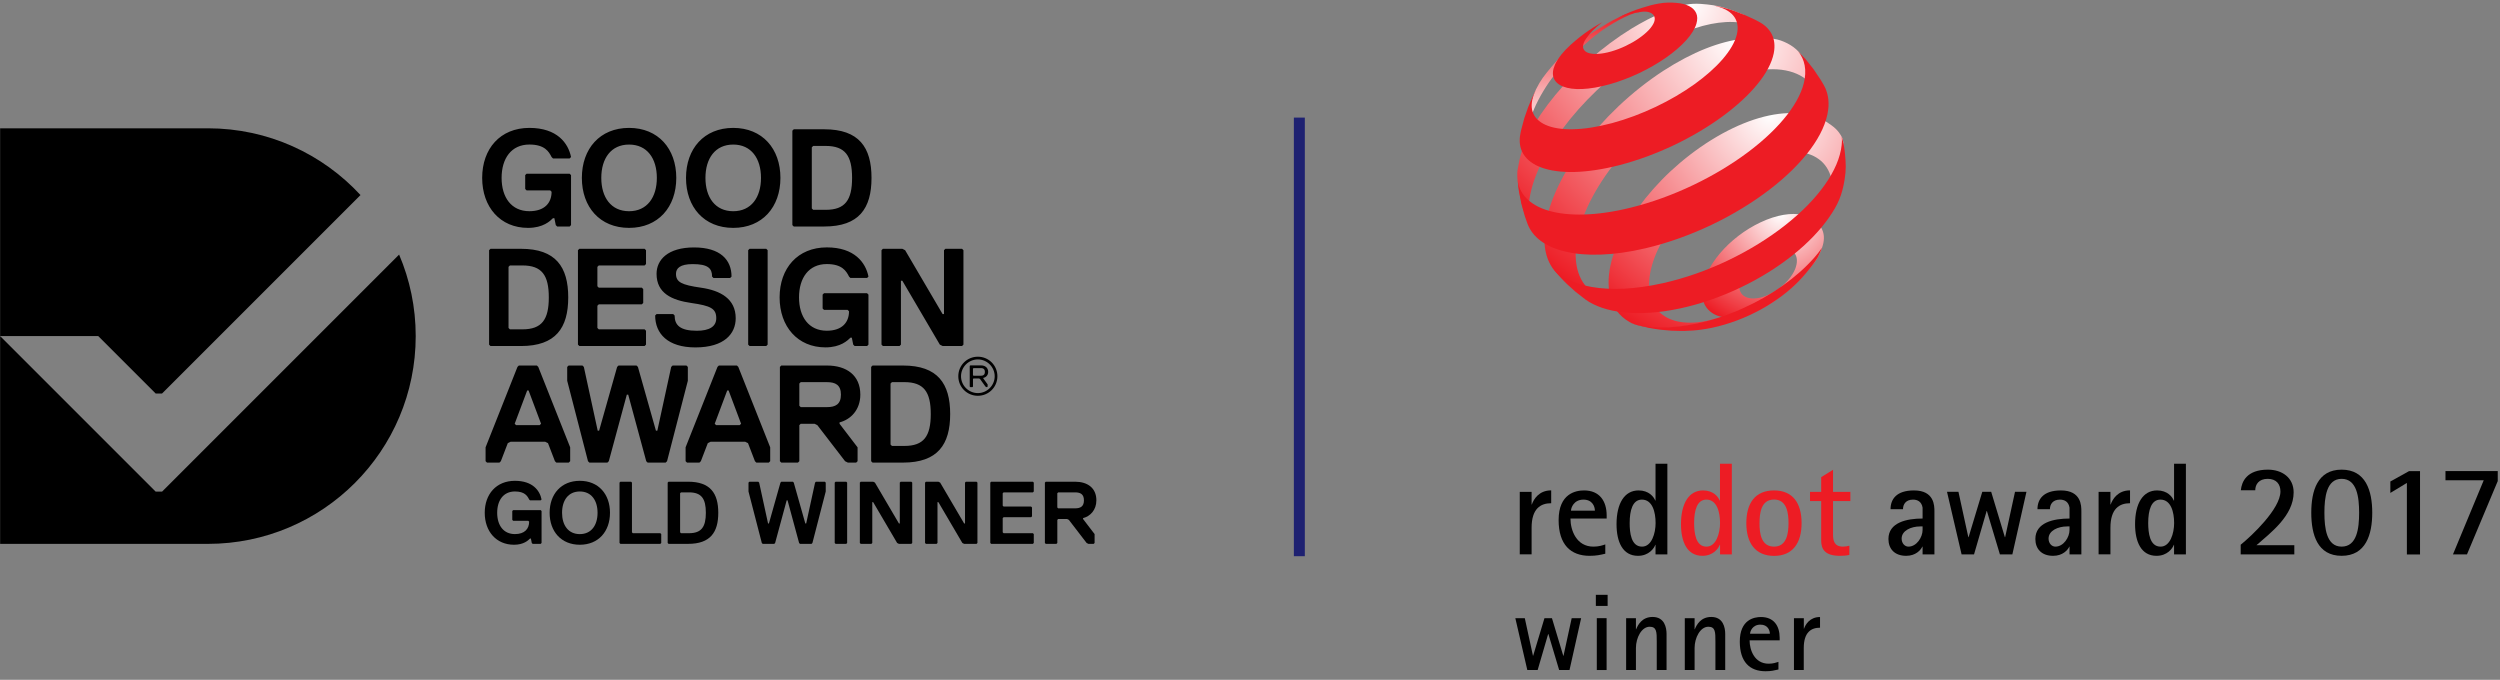 <?xml version="1.0" encoding="UTF-8"?> <svg xmlns="http://www.w3.org/2000/svg" width="228" height="62" viewBox="0 0 228 62" fill="none"><rect x="0" y="0" width="228" height="62" fill="#808080" stroke="none"/><g clip-path="url(#clip0_2317_388)"><path d="M36.398 23.217L14.779 44.837H14.198L0.012 30.651V49.601H18.962C29.429 49.601 37.913 41.116 37.913 30.651C37.913 28.012 37.373 25.499 36.398 23.217Z" fill="black"></path><path d="M14.777 35.889L32.878 17.789C29.416 14.044 24.464 11.701 18.962 11.701H0.074H0.012V30.652H8.961L14.198 35.889H14.777Z" fill="black"></path><path d="M80.393 22.817V31.429L80.52 31.556H82.04L82.166 31.429V25.604H82.294L85.713 31.429L85.967 31.556H87.739L87.866 31.429V22.817L87.739 22.69H86.219L86.092 22.817V28.642H85.965L82.546 22.817L82.292 22.69H80.52L80.393 22.817ZM79.203 31.429V26.869L79.076 26.742H75.15L75.023 26.869V28.135L75.15 28.262H77.303L77.431 28.389C77.431 29.402 76.797 30.162 75.404 30.162C73.757 30.162 72.871 28.896 72.871 27.122C72.871 25.348 73.757 24.082 75.404 24.082C76.797 24.082 77.176 24.716 77.431 25.223L77.558 25.35H79.077L79.204 25.223C78.952 23.957 77.939 22.562 75.406 22.562C72.746 22.562 71.1 24.462 71.1 27.122C71.1 29.782 72.747 31.681 75.28 31.681C76.673 31.681 77.307 31.048 77.559 30.795H77.686L77.813 31.429L77.941 31.556H79.081L79.203 31.429ZM70.008 31.429V22.817L69.881 22.69H68.361L68.234 22.817V31.429L68.361 31.556H69.881L70.008 31.429ZM67.096 29.023C67.096 27.251 65.703 26.49 63.929 26.237C62.157 25.985 61.65 25.731 61.65 24.972C61.65 24.465 62.03 24.086 63.17 24.086C64.563 24.086 64.942 24.465 64.942 25.226L65.069 25.353H66.589L66.716 25.226C66.716 23.706 65.703 22.566 63.297 22.566C60.891 22.566 59.878 23.706 59.878 24.972C59.878 26.744 61.27 27.378 63.044 27.632C64.817 27.886 65.323 28.138 65.323 29.024C65.323 29.784 64.69 30.165 63.551 30.165C62.031 30.165 61.525 29.658 61.525 28.772L61.398 28.645H59.878L59.751 28.772C59.751 30.419 60.891 31.685 63.424 31.685C66.082 31.681 67.096 30.416 67.096 29.023ZM58.916 31.429V30.163L58.789 30.036H54.609L54.482 29.909V27.883L54.609 27.756H58.535L58.662 27.628V26.363L58.535 26.236H54.609L54.482 26.109V24.336L54.609 24.209H58.789L58.916 24.082V22.817L58.789 22.69H52.837L52.709 22.817V31.429L52.837 31.556H58.789L58.916 31.429ZM50.051 27.124C50.051 29.15 49.417 30.036 47.645 30.036H46.505L46.378 29.909V24.336L46.505 24.209H47.645C49.417 24.209 50.051 25.097 50.051 27.124ZM51.823 27.124C51.823 24.338 50.683 22.691 47.518 22.691H44.733L44.605 22.818V31.43L44.733 31.558H47.518C50.685 31.556 51.823 29.909 51.823 27.124Z" fill="black"></path><path d="M77.71 16.224C77.71 18.25 77.076 19.136 75.304 19.136H74.163L74.036 19.009V13.436L74.163 13.309H75.304C77.076 13.311 77.71 14.197 77.71 16.224ZM79.482 16.224C79.482 13.438 78.342 11.791 75.177 11.791H72.391L72.264 11.918V20.53L72.391 20.657H75.177C78.343 20.656 79.482 19.009 79.482 16.224ZM71.175 16.224C71.175 13.563 69.528 11.664 66.87 11.664C64.21 11.664 62.564 13.563 62.564 16.224C62.564 18.884 64.211 20.783 66.87 20.783C69.528 20.783 71.175 18.882 71.175 16.224ZM69.403 16.224C69.403 17.996 68.517 19.263 66.87 19.263C65.223 19.263 64.337 17.997 64.337 16.224C64.337 14.451 65.223 13.184 66.87 13.184C68.515 13.184 69.403 14.45 69.403 16.224ZM61.677 16.224C61.677 13.563 60.03 11.664 57.371 11.664C54.711 11.664 53.066 13.563 53.066 16.224C53.066 18.884 54.713 20.783 57.371 20.783C60.031 20.783 61.677 18.882 61.677 16.224ZM59.904 16.224C59.904 17.996 59.018 19.263 57.371 19.263C55.724 19.263 54.838 17.997 54.838 16.224C54.838 14.451 55.724 13.184 57.371 13.184C59.018 13.184 59.904 14.45 59.904 16.224ZM52.078 20.529V15.969L51.95 15.842H48.025L47.898 15.969V17.235L48.025 17.362H50.178L50.305 17.489C50.305 18.502 49.672 19.261 48.279 19.261C46.632 19.261 45.746 17.996 45.746 16.222C45.746 14.45 46.632 13.182 48.279 13.182C49.672 13.182 50.051 13.816 50.305 14.322L50.432 14.45H51.952L52.079 14.322C51.825 13.057 50.812 11.664 48.279 11.664C45.619 11.664 43.974 13.563 43.974 16.224C43.974 18.884 45.62 20.783 48.154 20.783C49.546 20.783 50.18 20.149 50.432 19.897H50.559L50.687 20.53L50.814 20.657H51.954L52.078 20.529Z" fill="black"></path><path d="M84.886 37.761C84.886 39.785 84.254 40.669 82.483 40.669H81.345L81.218 40.542V34.977L81.345 34.85H82.483C84.254 34.852 84.886 35.738 84.886 37.761ZM86.656 37.761C86.656 34.979 85.518 33.336 82.358 33.336H79.576L79.448 33.463V42.062L79.576 42.189H82.358C85.518 42.187 86.656 40.542 86.656 37.761ZM76.693 35.991C76.693 36.875 76.186 37.129 75.429 37.129H73.026L72.899 37.002V34.979L73.026 34.852H75.429C76.186 34.852 76.693 35.105 76.693 35.991ZM78.462 35.991C78.462 34.22 77.198 33.336 75.427 33.336H71.254L71.127 33.463V42.062L71.254 42.189H72.772L72.899 42.062V38.775L73.026 38.648H74.29L74.543 38.775L77.072 42.062L77.325 42.189H78.084L78.211 42.062V40.798L76.567 38.648V38.52C77.577 38.266 78.462 37.382 78.462 35.991ZM67.587 38.646L67.46 38.773H65.31L65.183 38.646L66.322 35.611H66.448L67.587 38.646ZM70.242 42.06V40.796L67.333 33.461L67.206 33.334H65.562L65.435 33.461L62.526 40.796V42.06L62.653 42.187H63.792L63.919 42.06L64.551 40.416L64.803 40.289H67.965L68.218 40.416L68.85 42.06L68.977 42.187H70.115L70.242 42.06ZM56.409 33.336L56.282 33.463L54.638 39.279H54.511L53.247 33.463L53.12 33.336H51.856L51.729 33.463V34.727L53.625 42.062L53.752 42.189H55.396L55.523 42.062L57.166 35.992H57.293L58.937 42.062L59.064 42.189H60.708L60.835 42.062L62.731 34.727V33.463L62.604 33.336H61.34L61.213 33.463L59.949 39.279H59.822L58.178 33.463L58.051 33.336H56.409ZM49.345 38.646L49.218 38.773H47.067L46.94 38.646L48.079 35.611H48.206L49.345 38.646ZM52 42.06V40.796L49.09 33.461L48.963 33.334H47.32L47.193 33.461L44.285 40.796V42.06L44.412 42.187H45.551L45.678 42.06L46.31 40.416L46.562 40.289H49.724L49.977 40.416L50.609 42.06L50.736 42.187H51.874L52 42.06Z" fill="black"></path><path d="M89.477 33.572H88.784L88.734 33.622V34.216L88.784 34.266H89.477C89.724 34.266 89.823 34.117 89.823 33.919C89.823 33.721 89.724 33.572 89.477 33.572ZM90.072 35.058V35.256L90.023 35.305H89.973L89.874 35.256L89.379 34.563L89.28 34.513H88.785L88.736 34.563V35.256L88.686 35.305H88.488L88.439 35.256V33.374L88.488 33.325H89.478C89.825 33.325 90.122 33.523 90.122 33.919C90.122 34.216 89.924 34.414 89.676 34.464V34.513L90.072 35.058ZM89.18 35.85C90.021 35.85 90.716 35.157 90.716 34.315C90.716 33.474 90.023 32.78 89.18 32.78C88.338 32.78 87.645 33.474 87.645 34.315C87.645 35.157 88.338 35.85 89.18 35.85ZM89.18 32.531C90.17 32.531 90.963 33.323 90.963 34.313C90.963 35.303 90.171 36.096 89.18 36.096C88.189 36.096 87.397 35.302 87.397 34.313C87.397 33.325 88.189 32.531 89.18 32.531Z" fill="black"></path><path d="M49.309 49.6H48.579L48.498 49.52L48.418 49.115H48.337C48.175 49.277 47.769 49.681 46.88 49.681C45.261 49.681 44.208 48.467 44.208 46.766C44.208 45.066 45.261 43.85 46.962 43.85C48.581 43.85 49.23 44.741 49.391 45.551L49.31 45.632H48.338L48.258 45.551C48.096 45.227 47.853 44.822 46.962 44.822C45.909 44.822 45.343 45.632 45.343 46.766C45.343 47.899 45.909 48.709 46.962 48.709C47.853 48.709 48.258 48.224 48.258 47.576L48.177 47.495H46.8L46.72 47.414V46.604L46.8 46.523H49.31L49.391 46.604V49.52L49.309 49.6Z" fill="black"></path><path d="M52.879 49.681C51.179 49.681 50.126 48.467 50.126 46.766C50.126 45.066 51.179 43.85 52.879 43.85C54.578 43.85 55.631 45.064 55.631 46.766C55.631 48.467 54.58 49.681 52.879 49.681ZM52.879 44.823C51.826 44.823 51.26 45.633 51.26 46.767C51.26 47.901 51.827 48.711 52.879 48.711C53.93 48.711 54.497 47.901 54.497 46.767C54.497 45.633 53.931 44.823 52.879 44.823Z" fill="black"></path><path d="M60.224 49.6H56.581L56.5 49.519V44.013L56.581 43.932H57.553L57.634 44.013V48.547L57.715 48.628H60.224L60.305 48.709V49.519L60.224 49.6Z" fill="black"></path><path d="M62.755 49.6H60.972L60.892 49.519V44.013L60.972 43.932H62.755C64.779 43.932 65.507 44.984 65.507 46.765C65.509 48.547 64.779 49.6 62.755 49.6ZM62.836 44.904H62.106L62.025 44.984V48.547L62.106 48.628H62.836C63.969 48.628 64.374 48.06 64.374 46.765C64.374 45.47 63.971 44.904 62.836 44.904Z" fill="black"></path><path d="M72.311 43.932L72.391 44.013L73.444 47.737H73.525L74.335 44.013L74.416 43.932H75.226L75.307 44.013V44.823L74.093 49.519L74.012 49.6H72.959L72.878 49.519L71.825 45.633H71.745L70.692 49.519L70.611 49.6H69.558L69.477 49.519L68.263 44.823V44.013L68.344 43.932H69.154L69.235 44.013L70.045 47.737H70.126L71.178 44.013L71.259 43.932H72.311Z" fill="black"></path><path d="M77.179 49.6H76.207L76.126 49.519V44.013L76.207 43.932H77.179L77.26 44.013V49.519L77.179 49.6Z" fill="black"></path><path d="M78.499 43.932H79.632L79.794 44.013L81.981 47.737H82.061V44.013L82.142 43.932H83.114L83.195 44.013V49.519L83.114 49.6H81.981L81.819 49.519L79.632 45.795H79.552V49.519L79.471 49.6H78.499L78.418 49.519V44.013L78.499 43.932Z" fill="black"></path><path d="M84.446 43.932H85.58L85.742 44.013L87.928 47.737H88.009V44.013L88.09 43.932H89.062L89.142 44.013V49.519L89.062 49.6H87.928L87.766 49.519L85.58 45.795H85.499V49.519L85.418 49.6H84.446L84.365 49.519V44.013L84.446 43.932Z" fill="black"></path><path d="M94.2 49.6H90.394L90.314 49.519V44.013L90.394 43.932H94.2L94.281 44.013V44.823L94.2 44.904H91.528L91.447 44.984V46.118L91.528 46.199H94.038L94.119 46.28V47.09L94.038 47.171H91.528L91.447 47.252V48.547L91.528 48.628H94.2L94.281 48.709V49.519L94.2 49.6Z" fill="black"></path><path d="M98.774 47.252V47.333L99.827 48.709V49.519L99.746 49.6H99.261L99.099 49.519L97.48 47.413L97.319 47.333H96.508L96.428 47.413V49.519L96.347 49.6H95.375L95.294 49.519V44.013L95.375 43.932H98.046C99.18 43.932 99.99 44.498 99.99 45.633C99.989 46.522 99.421 47.09 98.774 47.252ZM98.045 44.904H96.507L96.426 44.984V46.28L96.507 46.361H98.045C98.53 46.361 98.855 46.199 98.855 45.631C98.855 45.065 98.53 44.904 98.045 44.904Z" fill="black"></path></g><line x1="118.5" y1="50.725" x2="118.5" y2="10.725" stroke="#1E2171"></line><g clip-path="url(#clip1_2317_388)"><path d="M138.602 44.857H139.682V46.005H139.706C139.862 45.552 140.339 44.721 141.469 44.721V45.894C140.501 45.894 139.682 46.384 139.682 48.135V50.555H138.602V44.857Z" fill="black"></path><path d="M146.403 50.499C145.938 50.605 145.603 50.691 144.976 50.691C143.25 50.691 142.146 49.673 142.146 47.433C142.146 44.987 143.741 44.727 144.467 44.727C145.857 44.727 146.528 45.67 146.528 47.017V47.29H143.226C143.226 48.358 143.766 49.853 145.323 49.853C145.814 49.853 146.149 49.736 146.403 49.649V50.499ZM145.454 46.57C145.454 46.21 145.237 45.565 144.411 45.565C143.523 45.565 143.275 46.322 143.275 46.57H145.454Z" fill="black"></path><path d="M150.99 49.685H150.966C150.848 50.008 150.376 50.691 149.383 50.691C147.993 50.691 147.428 49.431 147.428 47.805C147.428 45.912 148.148 44.726 149.439 44.726C150.382 44.726 150.829 45.316 150.959 45.651H150.984V42.293H152.064V50.561H150.984V49.685H150.99ZM149.755 49.853C150.63 49.853 150.99 48.643 150.99 47.699C150.99 46.706 150.705 45.564 149.743 45.564C148.905 45.564 148.626 46.514 148.626 47.712C148.626 48.574 148.75 49.853 149.755 49.853Z" fill="black"></path><path d="M156.868 49.685H156.844C156.726 50.008 156.254 50.691 155.261 50.691C153.87 50.691 153.306 49.431 153.306 47.805C153.306 45.912 154.026 44.726 155.317 44.726C156.26 44.726 156.707 45.316 156.837 45.651H156.862V42.293H157.942V50.561H156.868V49.685ZM155.633 49.853C156.508 49.853 156.868 48.643 156.868 47.699C156.868 46.706 156.583 45.564 155.621 45.564C154.783 45.564 154.504 46.514 154.504 47.712C154.51 48.574 154.628 49.853 155.633 49.853Z" fill="#ED1C24"></path><path d="M159.265 47.712C159.265 45.894 160.065 44.727 161.791 44.727C163.504 44.727 164.305 45.887 164.305 47.712C164.305 49.512 163.504 50.698 161.791 50.698C160.072 50.691 159.265 49.506 159.265 47.712ZM161.797 49.853C162.958 49.853 163.113 48.618 163.113 47.706C163.113 46.781 162.958 45.558 161.797 45.558C160.612 45.558 160.469 46.781 160.469 47.706C160.463 48.618 160.605 49.853 161.797 49.853Z" fill="#ED1C24"></path><path d="M168.656 50.611C168.382 50.673 168.091 50.691 167.805 50.691C166.427 50.691 166.092 50.083 166.092 49.301V45.695H165.074V44.857H166.092V43.516L167.172 42.846V44.857H168.755V45.695H167.172V48.736C167.172 49.251 167.247 49.853 168.085 49.853C168.277 49.853 168.507 49.816 168.662 49.766V50.611H168.656Z" fill="#ED1C24"></path><path d="M175.34 49.853H175.316C175.173 50.164 174.714 50.691 173.845 50.691C172.777 50.691 172.225 50.046 172.225 49.158C172.225 47.65 173.888 47.29 175.34 47.29V46.297C175.247 45.745 174.875 45.565 174.465 45.565C173.82 45.565 173.553 45.987 173.553 46.44H172.417C172.417 45.527 172.957 44.727 174.552 44.727C176.42 44.727 176.42 46.129 176.42 46.645V50.561H175.34V49.853ZM175.129 48.01C174.279 48.01 173.429 48.395 173.429 49.121C173.429 49.562 173.727 49.853 174.049 49.853C174.794 49.853 175.34 49.003 175.34 48.333V48.01H175.129Z" fill="black"></path><path d="M177.568 44.855H178.611L179.511 48.989H179.536L180.784 44.855H181.597L182.844 48.989H182.869L183.769 44.855H184.812L183.527 50.56H182.391L181.206 46.606H181.181L180.032 50.56H178.897L177.568 44.855Z" fill="black"></path><path d="M188.747 49.853H188.722C188.579 50.164 188.12 50.691 187.245 50.691C186.177 50.691 185.625 50.046 185.625 49.158C185.625 47.65 187.288 47.29 188.741 47.29V46.297C188.648 45.745 188.275 45.565 187.866 45.565C187.22 45.565 186.953 45.987 186.953 46.44H185.817C185.817 45.527 186.357 44.727 187.953 44.727C189.821 44.727 189.821 46.129 189.821 46.645V50.561H188.741V49.853H188.747ZM188.53 48.01C187.679 48.01 186.829 48.395 186.829 49.121C186.829 49.562 187.127 49.853 187.45 49.853C188.195 49.853 188.741 49.003 188.741 48.333V48.01H188.53Z" fill="black"></path><path d="M191.392 44.857H192.472V46.005H192.496C192.652 45.552 193.13 44.721 194.259 44.721V45.894C193.291 45.894 192.472 46.384 192.472 48.135V50.555H191.392V44.857Z" fill="black"></path><path d="M198.281 49.685H198.256C198.138 50.008 197.666 50.691 196.673 50.691C195.283 50.691 194.718 49.431 194.718 47.805C194.718 45.912 195.438 44.726 196.729 44.726C197.672 44.726 198.119 45.316 198.249 45.651H198.274V42.293H199.354V50.561H198.274V49.685H198.281ZM197.045 49.853C197.921 49.853 198.281 48.643 198.281 47.699C198.281 46.706 197.995 45.564 197.033 45.564C196.195 45.564 195.916 46.514 195.916 47.712C195.922 48.574 196.04 49.853 197.045 49.853Z" fill="black"></path><path d="M204.345 49.684C205.338 48.884 207.976 46.413 207.976 44.818C207.976 44.173 207.616 43.67 206.815 43.67C206.002 43.67 205.679 44.185 205.679 44.713H204.363C204.444 43.912 204.916 42.832 206.834 42.832C208.125 42.832 209.18 43.564 209.18 44.905C209.18 47.04 207.057 48.605 205.791 49.722H209.242V50.56H204.351V49.684H204.345Z" fill="black"></path><path d="M210.788 46.761C210.788 44.762 211.353 42.832 213.556 42.832C215.76 42.832 216.349 44.762 216.349 46.761C216.349 48.76 215.76 50.69 213.556 50.69C211.353 50.69 210.788 48.766 210.788 46.761ZM213.556 49.852C214.959 49.852 215.152 48.176 215.152 46.761C215.152 45.358 214.959 43.67 213.556 43.67C212.178 43.67 211.986 45.358 211.986 46.761C211.986 48.176 212.178 49.852 213.556 49.852Z" fill="black"></path><path d="M219.508 44.042L218 44.955V43.912L219.701 42.969H220.706V50.566H219.508V44.042Z" fill="black"></path><path d="M226.516 43.801H223.027V42.963H227.794V43.875L224.989 50.56H223.71L226.516 43.801Z" fill="black"></path><path d="M166.334 21.532C166.378 22.084 166.204 22.618 165.844 23.351C165.546 23.959 165.043 24.431 164.54 25.045C164.038 25.666 163.435 26.231 162.753 26.752C162.07 27.28 161.462 27.782 160.673 28.136C159.885 28.484 159.171 28.875 158.495 28.956C157.824 29.036 157.229 28.986 156.738 28.825C156.248 28.664 155.863 28.384 155.602 28.006C155.348 27.633 155.218 27.162 155.236 26.597C155.255 26.038 155.422 25.449 155.708 24.853C155.987 24.263 156.384 23.667 156.862 23.102C157.34 22.538 157.905 21.998 158.532 21.52C159.159 21.035 159.848 20.613 160.574 20.272C161.3 19.931 162.002 19.707 162.647 19.596C163.299 19.484 163.895 19.484 164.404 19.596C164.919 19.707 165.378 19.887 165.689 20.216C166.005 20.551 166.291 20.986 166.334 21.532ZM163.876 23.711C163.864 23.444 163.777 23.227 163.634 23.059C163.491 22.891 163.286 22.78 163.044 22.718C162.802 22.655 162.517 22.649 162.2 22.699C161.89 22.749 161.542 22.854 161.189 23.015C160.835 23.177 160.493 23.388 160.189 23.624C159.885 23.86 159.606 24.127 159.376 24.4C159.146 24.679 158.954 24.971 158.824 25.256C158.693 25.548 158.619 25.833 158.619 26.1C158.619 26.367 158.687 26.597 158.818 26.771C158.948 26.951 159.14 27.075 159.382 27.149C159.624 27.224 159.91 27.242 160.226 27.199C160.549 27.155 160.897 27.056 161.269 26.889C161.642 26.721 161.995 26.51 162.312 26.262C162.629 26.013 162.914 25.74 163.156 25.449C163.392 25.163 163.578 24.859 163.709 24.561C163.826 24.269 163.889 23.978 163.876 23.711Z" fill="url(#paint0_radial_2317_388)"></path><path d="M146.206 2.372C144.163 3.644 142.953 4.308 141.457 6.139C140.855 6.872 140.501 7.294 140.086 8.144C139.875 8.566 139.632 9.268 139.632 9.268L139.527 10.056L139.366 11.111L139.285 12.061L139.272 12.383C139.272 12.303 139.279 12.222 139.285 12.135C139.291 12.048 139.303 11.968 139.316 11.881C139.328 11.794 139.347 11.707 139.366 11.614C139.384 11.527 139.403 11.434 139.428 11.341C139.67 10.403 140.086 9.417 140.75 8.312C141.482 7.095 142.035 6.475 143.046 5.488C144.046 4.507 144.716 3.799 145.92 2.912C146.659 2.372 148.452 1.242 149.514 1.093C149.936 1.037 148.552 1.137 148.006 1.397C147.279 1.745 146.882 1.95 146.206 2.372Z" fill="url(#paint1_linear_2317_388)"></path><path d="M161.021 3.197L160.245 2.39L159.42 1.664L159.004 1.341L158.067 0.969C157.558 0.807 156.931 0.572 156.248 0.479C155.603 0.385 154.591 0.255 153.79 0.423C153.002 0.59 152.474 0.776 151.581 1.155C150.699 1.534 149.768 2.018 148.806 2.601C147.472 3.421 146.199 4.37 145.026 5.401C143.853 6.431 142.773 7.542 141.836 8.672C140.892 9.82 140.079 10.999 139.465 12.148C138.838 13.321 138.571 14.475 138.397 15.536C138.36 15.748 138.391 15.94 138.379 16.132C138.366 16.325 138.546 17.56 138.757 18.454C138.85 18.832 138.894 19.049 139.018 19.422C139.167 19.856 139.483 20.502 139.483 20.502L139.639 20.781L139.986 21.352C139.856 21.154 139.75 20.936 139.663 20.701C139.576 20.465 139.514 20.216 139.471 19.95C139.428 19.683 139.409 19.403 139.409 19.105C139.409 18.808 139.434 18.497 139.483 18.174C139.651 17.026 140.092 15.791 140.743 14.543C141.376 13.314 142.221 12.067 143.201 10.856C144.176 9.659 145.305 8.492 146.528 7.412C147.751 6.338 149.092 5.345 150.494 4.494C151.63 3.805 152.729 3.265 153.772 2.862C154.827 2.452 155.82 2.192 156.732 2.074C157.657 1.956 158.495 1.981 159.215 2.161C159.96 2.347 160.574 2.688 161.021 3.197Z" fill="url(#paint2_radial_2317_388)"></path><path d="M166.03 9.355L164.751 5.972L164.422 5.233C163.975 4.482 163.243 3.992 162.405 3.694C161.586 3.396 160.127 3.415 159.041 3.526C157.973 3.638 156.794 3.942 155.553 4.432C154.33 4.917 153.039 5.593 151.71 6.45C150.239 7.406 148.849 8.517 147.595 9.702C146.342 10.894 145.206 12.172 144.244 13.476C143.275 14.792 142.468 16.145 141.885 17.467C141.295 18.808 140.929 20.123 140.861 21.334C140.836 21.793 140.848 22.215 140.904 22.613C140.96 23.01 141.059 23.382 141.196 23.717C141.333 24.052 141.513 24.363 141.73 24.63C141.947 24.903 142.202 25.139 142.493 25.337L143.499 25.977L144.455 26.486L145.516 26.951L146.466 27.293C146.006 27.15 145.603 26.945 145.249 26.684C144.902 26.43 144.604 26.113 144.368 25.747C144.132 25.387 143.958 24.971 143.846 24.506C143.735 24.046 143.685 23.537 143.704 22.985C143.735 21.843 144.045 20.608 144.573 19.341C145.094 18.1 145.826 16.828 146.72 15.592C147.608 14.37 148.657 13.172 149.824 12.061C150.99 10.956 152.282 9.926 153.666 9.05C155.044 8.169 156.39 7.511 157.65 7.077C158.935 6.63 160.617 6.301 161.685 6.313C162.777 6.319 163.727 6.568 164.466 7.058C165.229 7.561 165.372 8.405 165.62 9.435L166.03 9.355Z" fill="url(#paint3_radial_2317_388)"></path><path d="M167.03 16.336C167.117 16.088 167.65 15.908 167.725 15.654C167.793 15.399 167.855 15.151 167.905 14.896C167.955 14.642 168.11 13.245 168.122 12.991C168.066 12.842 168.085 12.705 168.004 12.55C167.626 11.83 167.235 11.557 166.608 11.135C165.888 10.651 164.51 10.334 163.442 10.316C162.399 10.297 161.22 10.496 159.966 10.905C158.731 11.315 157.409 11.936 156.062 12.774C154.728 13.605 153.48 14.574 152.357 15.616C151.239 16.659 150.24 17.795 149.402 18.949C148.564 20.11 147.881 21.302 147.416 22.469C146.944 23.648 146.683 24.796 146.702 25.852C146.708 26.516 146.826 27.099 147.037 27.608C147.248 28.123 147.565 28.558 147.962 28.905C148.366 29.259 148.843 29.545 149.427 29.675C150.023 29.811 150.619 29.911 151.376 29.942L151.531 29.936L152.655 29.867L153.753 29.731L154.299 29.638L155.305 29.414L156.273 29.135L156.54 29.048L157.421 28.725L157.608 28.651C156.59 29.067 155.634 29.315 154.765 29.396C153.908 29.476 153.145 29.402 152.506 29.172C151.872 28.949 151.363 28.576 151.003 28.074C150.65 27.577 150.439 26.944 150.401 26.193C150.364 25.349 150.544 24.424 150.898 23.48C151.252 22.543 151.779 21.581 152.443 20.644C153.101 19.713 153.902 18.8 154.802 17.962C155.702 17.125 156.708 16.349 157.788 15.691C158.874 15.027 159.935 14.543 160.935 14.232C161.94 13.922 162.89 13.785 163.721 13.829C164.566 13.872 165.304 14.096 165.869 14.511C166.44 14.921 166.85 15.536 167.03 16.336Z" fill="url(#paint4_radial_2317_388)"></path><path d="M154.709 2.173C154.566 2.65 154.237 3.166 153.766 3.687C153.288 4.215 152.667 4.748 151.947 5.251C151.221 5.76 150.395 6.238 149.514 6.66C148.632 7.076 147.708 7.43 146.777 7.69C145.852 7.951 145.02 8.088 144.3 8.119C143.592 8.15 143.003 8.069 142.562 7.895C142.128 7.728 141.83 7.461 141.699 7.119C141.569 6.778 141.606 6.362 141.823 5.878C141.892 5.735 141.972 5.586 142.066 5.437C142.159 5.288 142.27 5.139 142.388 4.984C142.512 4.835 142.643 4.686 142.786 4.531C142.928 4.382 143.083 4.233 143.245 4.084L143.686 3.699L144.12 3.346L144.53 3.035L144.939 2.75L145.349 2.483L145.74 2.247L146.131 2.024C146.131 2.024 145.343 2.626 144.952 3.122C144.735 3.395 144.555 3.637 144.455 3.873C144.356 4.109 144.343 4.314 144.418 4.469C144.492 4.63 144.641 4.755 144.865 4.829C145.088 4.904 145.386 4.935 145.734 4.916C146.088 4.891 146.497 4.823 146.944 4.693C147.397 4.562 147.85 4.388 148.272 4.184C148.701 3.979 149.104 3.749 149.458 3.501C149.812 3.259 150.122 2.998 150.364 2.744C150.606 2.489 150.774 2.235 150.861 2.005C150.941 1.769 150.929 1.577 150.836 1.422C150.743 1.273 150.575 1.161 150.339 1.099C150.103 1.037 149.818 1.049 149.47 1.117C149.135 1.179 148.744 1.21 148.31 1.341C148.03 1.422 147.869 1.484 147.602 1.608C148.421 1.179 148.912 0.981 149.793 0.702C150.364 0.522 150.755 0.416 151.283 0.323C151.891 0.211 152.406 0.224 152.872 0.261C153.337 0.298 153.735 0.397 154.039 0.553C154.349 0.708 154.572 0.925 154.69 1.192C154.815 1.465 154.821 1.788 154.709 2.173Z" fill="#ED1C24"></path><path d="M166.167 22.593C166.167 22.593 165.962 23.145 165.782 23.474C165.608 23.778 165.273 24.206 165.273 24.206C165.273 24.206 165.161 24.355 165.087 24.448C164.882 24.709 164.541 25.106 164.541 25.106L164.088 25.603C163.616 26.093 163.082 26.559 162.486 27.006C161.89 27.446 161.245 27.862 160.562 28.241C159.873 28.613 159.153 28.948 158.402 29.228C157.657 29.507 156.888 29.737 156.112 29.898C155.956 29.929 155.808 29.96 155.659 29.985C155.51 30.01 155.361 30.035 155.218 30.053C155.075 30.072 154.926 30.091 154.79 30.109C154.647 30.128 154.51 30.14 154.368 30.146L153.523 30.184H153.337L152.431 30.159L151.512 30.078C151.512 30.078 151.357 30.059 151.258 30.047C150.873 29.991 150.662 29.96 150.283 29.88C149.899 29.799 149.303 29.644 149.303 29.644L148.812 29.476L148.676 29.414C149.023 29.551 149.476 29.675 149.923 29.749C150.376 29.817 150.861 29.855 151.37 29.867C151.885 29.873 152.425 29.849 152.99 29.786C153.561 29.724 154.15 29.631 154.765 29.501C156.174 29.203 157.564 28.738 158.886 28.148C160.208 27.558 161.456 26.851 162.567 26.062C163.672 25.28 164.646 24.418 165.434 23.53C165.708 23.22 165.931 22.94 166.161 22.599C166.179 22.574 166.167 22.593 166.167 22.593Z" fill="#ED1C24"></path><path d="M158.091 0.975L159.078 1.348L160.053 1.795L160.394 1.975C160.667 2.117 160.903 2.285 161.102 2.477C161.3 2.67 161.468 2.887 161.586 3.123C161.71 3.365 161.784 3.626 161.816 3.917C161.847 4.209 161.834 4.519 161.766 4.861C161.586 5.748 161.071 6.71 160.276 7.679C159.469 8.672 158.383 9.665 157.092 10.615C155.789 11.57 154.293 12.458 152.685 13.228C151.078 13.991 149.377 14.624 147.676 15.065C146.156 15.456 144.771 15.655 143.573 15.686C142.388 15.71 141.389 15.574 140.6 15.288C139.824 15.009 139.26 14.587 138.931 14.047C138.608 13.519 138.515 12.874 138.67 12.135L138.738 11.819L139.018 10.776L139.371 9.764L139.731 8.908L140.06 8.213L140.004 8.355C140.017 8.33 139.992 8.386 139.992 8.386C139.676 9.081 139.613 9.69 139.775 10.193C139.942 10.708 140.346 11.117 140.96 11.39C141.581 11.67 142.419 11.806 143.437 11.788C144.467 11.769 145.671 11.589 147.018 11.229C148.371 10.863 149.724 10.354 151.003 9.746C152.282 9.137 153.48 8.436 154.529 7.685C155.565 6.94 156.453 6.158 157.117 5.382C157.775 4.619 158.222 3.861 158.396 3.166C158.482 2.806 158.501 2.477 158.439 2.186C158.383 1.894 158.259 1.639 158.073 1.416C157.893 1.199 157.644 1.013 157.353 0.864C157.154 0.764 156.931 0.677 156.689 0.609L156.329 0.51C156.484 0.535 156.577 0.547 156.689 0.578C156.689 0.578 157.042 0.665 157.266 0.727C157.595 0.801 158.091 0.975 158.091 0.975Z" fill="#ED1C24"></path><path d="M164.646 5.368L165.379 6.287L166.043 7.274L166.341 7.777C166.428 7.932 166.502 8.099 166.564 8.273C166.626 8.447 166.676 8.627 166.707 8.813C166.744 8.999 166.763 9.198 166.763 9.403C166.769 9.608 166.757 9.819 166.726 10.036C166.583 11.165 166.018 12.382 165.118 13.605C164.199 14.852 162.927 16.106 161.4 17.279C159.854 18.465 158.061 19.563 156.13 20.488C154.194 21.413 152.133 22.158 150.072 22.642C148.601 22.99 147.236 23.176 146.001 23.219C144.784 23.263 143.698 23.17 142.773 22.946C141.867 22.741 141.103 22.406 140.52 21.972C139.943 21.543 139.533 21.01 139.303 20.395L139.068 19.725L138.745 18.576L138.521 17.422L138.478 17.099L138.416 16.448C138.41 16.386 138.416 16.448 138.416 16.448C138.497 17.068 138.757 17.608 139.185 18.061C139.67 18.57 140.359 18.961 141.234 19.216C142.128 19.477 143.214 19.601 144.455 19.563C145.721 19.526 147.149 19.328 148.701 18.943C150.65 18.465 152.592 17.751 154.423 16.876C156.254 16.001 157.955 14.976 159.426 13.872C160.885 12.779 162.101 11.619 162.995 10.464C163.87 9.334 164.429 8.217 164.59 7.181C164.634 6.889 164.652 6.616 164.634 6.349C164.615 6.088 164.572 5.846 164.497 5.61C164.423 5.381 164.323 5.17 164.193 4.965C164.112 4.841 164.026 4.729 163.932 4.617V4.623L164.541 5.263L164.646 5.368Z" fill="#ED1C24"></path><path d="M168.259 13.977C168.346 14.908 168.377 15.455 168.228 16.379C167.998 17.813 167.626 18.651 166.819 19.818C165.999 21.003 164.87 22.177 163.498 23.269C162.114 24.374 160.506 25.379 158.762 26.211C157.018 27.049 155.156 27.707 153.275 28.117C152.301 28.328 151.376 28.464 150.507 28.52C149.644 28.582 148.837 28.57 148.099 28.489C147.366 28.415 146.702 28.272 146.113 28.073C145.529 27.875 145.014 27.62 144.586 27.31L143.679 26.602L142.922 25.919C142.922 25.919 142.407 25.417 142.109 25.069C141.892 24.821 141.581 24.405 141.581 24.405C141.526 24.343 141.581 24.405 141.581 24.405C141.929 24.802 142.357 25.15 142.897 25.435C143.53 25.77 144.281 26.019 145.144 26.168C146.019 26.323 147.013 26.379 148.093 26.329C149.191 26.273 150.383 26.112 151.655 25.826C153.697 25.367 155.727 24.647 157.626 23.735C159.532 22.822 161.288 21.736 162.797 20.55C164.293 19.377 165.528 18.123 166.421 16.857C167.297 15.622 167.837 14.387 167.961 13.226C167.973 13.102 167.986 12.978 167.986 12.86C167.992 12.742 167.973 12.612 167.961 12.5C167.948 12.376 168.116 13.028 168.116 13.028C168.116 13.028 168.228 13.611 168.259 13.977Z" fill="#ED1C24"></path><path d="M138.198 56.377H139.061L139.806 59.803H139.824L140.855 56.377H141.538L142.568 59.803H142.593L143.338 56.377H144.2L143.139 61.107H142.195L141.215 57.829H141.19L140.234 61.107H139.291L138.198 56.377Z" fill="black"></path><path d="M145.541 54.248H146.615V55.26H145.541V54.248ZM145.628 56.377H146.522V61.107H145.628V56.377Z" fill="black"></path><path d="M148.303 56.377H149.197V57.389H149.215C149.377 56.992 149.749 56.266 150.717 56.266C151.81 56.266 151.99 57.24 151.99 57.824V61.101H151.096V58.519C151.096 57.644 151.096 57.159 150.45 57.159C149.718 57.159 149.197 58.153 149.197 59.096V61.101H148.303V56.377Z" fill="black"></path><path d="M153.653 56.377H154.547V57.389H154.566C154.727 56.992 155.1 56.266 156.068 56.266C157.16 56.266 157.34 57.24 157.34 57.824V61.101H156.446V58.519C156.446 57.644 156.446 57.159 155.801 57.159C155.068 57.159 154.547 58.153 154.547 59.096V61.101H153.653V56.377Z" fill="black"></path><path d="M162.194 61.057C161.81 61.144 161.53 61.218 161.015 61.218C159.581 61.218 158.669 60.374 158.669 58.518C158.669 56.495 159.991 56.272 160.599 56.272C161.754 56.272 162.306 57.054 162.306 58.171V58.4H159.563C159.563 59.282 160.01 60.529 161.301 60.529C161.71 60.529 161.983 60.43 162.194 60.362V61.057ZM161.412 57.798C161.412 57.5 161.232 56.967 160.55 56.967C159.817 56.967 159.606 57.594 159.606 57.798H161.412Z" fill="black"></path><path d="M163.616 56.377H164.509V57.333H164.528C164.658 56.954 165.056 56.272 165.987 56.272V57.246C165.18 57.246 164.503 57.656 164.503 59.102V61.107H163.609V56.377H163.616Z" fill="black"></path></g><defs><radialGradient id="paint0_radial_2317_388" cx="0" cy="0" r="1" gradientUnits="userSpaceOnUse" gradientTransform="translate(162.388 19.515) scale(10.885 10.885)"><stop stop-color="white"></stop><stop offset="1" stop-color="#ED1C24"></stop></radialGradient><linearGradient id="paint1_linear_2317_388" x1="144.436" y1="1.083" x2="144.436" y2="12.385" gradientUnits="userSpaceOnUse"><stop stop-color="#ED1C24"></stop><stop offset="1" stop-color="white"></stop></linearGradient><radialGradient id="paint2_radial_2317_388" cx="0" cy="0" r="1" gradientUnits="userSpaceOnUse" gradientTransform="translate(153.978 0.507) scale(25.084 25.1)"><stop stop-color="white"></stop><stop offset="1" stop-color="#ED1C24"></stop></radialGradient><radialGradient id="paint3_radial_2317_388" cx="0" cy="0" r="1" gradientUnits="userSpaceOnUse" gradientTransform="translate(158.194 3.644) scale(26.766 26.783)"><stop stop-color="white"></stop><stop offset="1" stop-color="#ED1C24"></stop></radialGradient><radialGradient id="paint4_radial_2317_388" cx="0" cy="0" r="1" gradientUnits="userSpaceOnUse" gradientTransform="translate(161.453 10.469) scale(22.834 22.848)"><stop stop-color="white"></stop><stop offset="1" stop-color="#ED1C24"></stop></radialGradient><clipPath id="clip0_2317_388"><rect width="100" height="38.119" fill="white" transform="translate(0 11.664)"></rect></clipPath><clipPath id="clip1_2317_388"><rect width="90" height="61.448" fill="white" transform="translate(138)"></rect></clipPath></defs></svg> 
